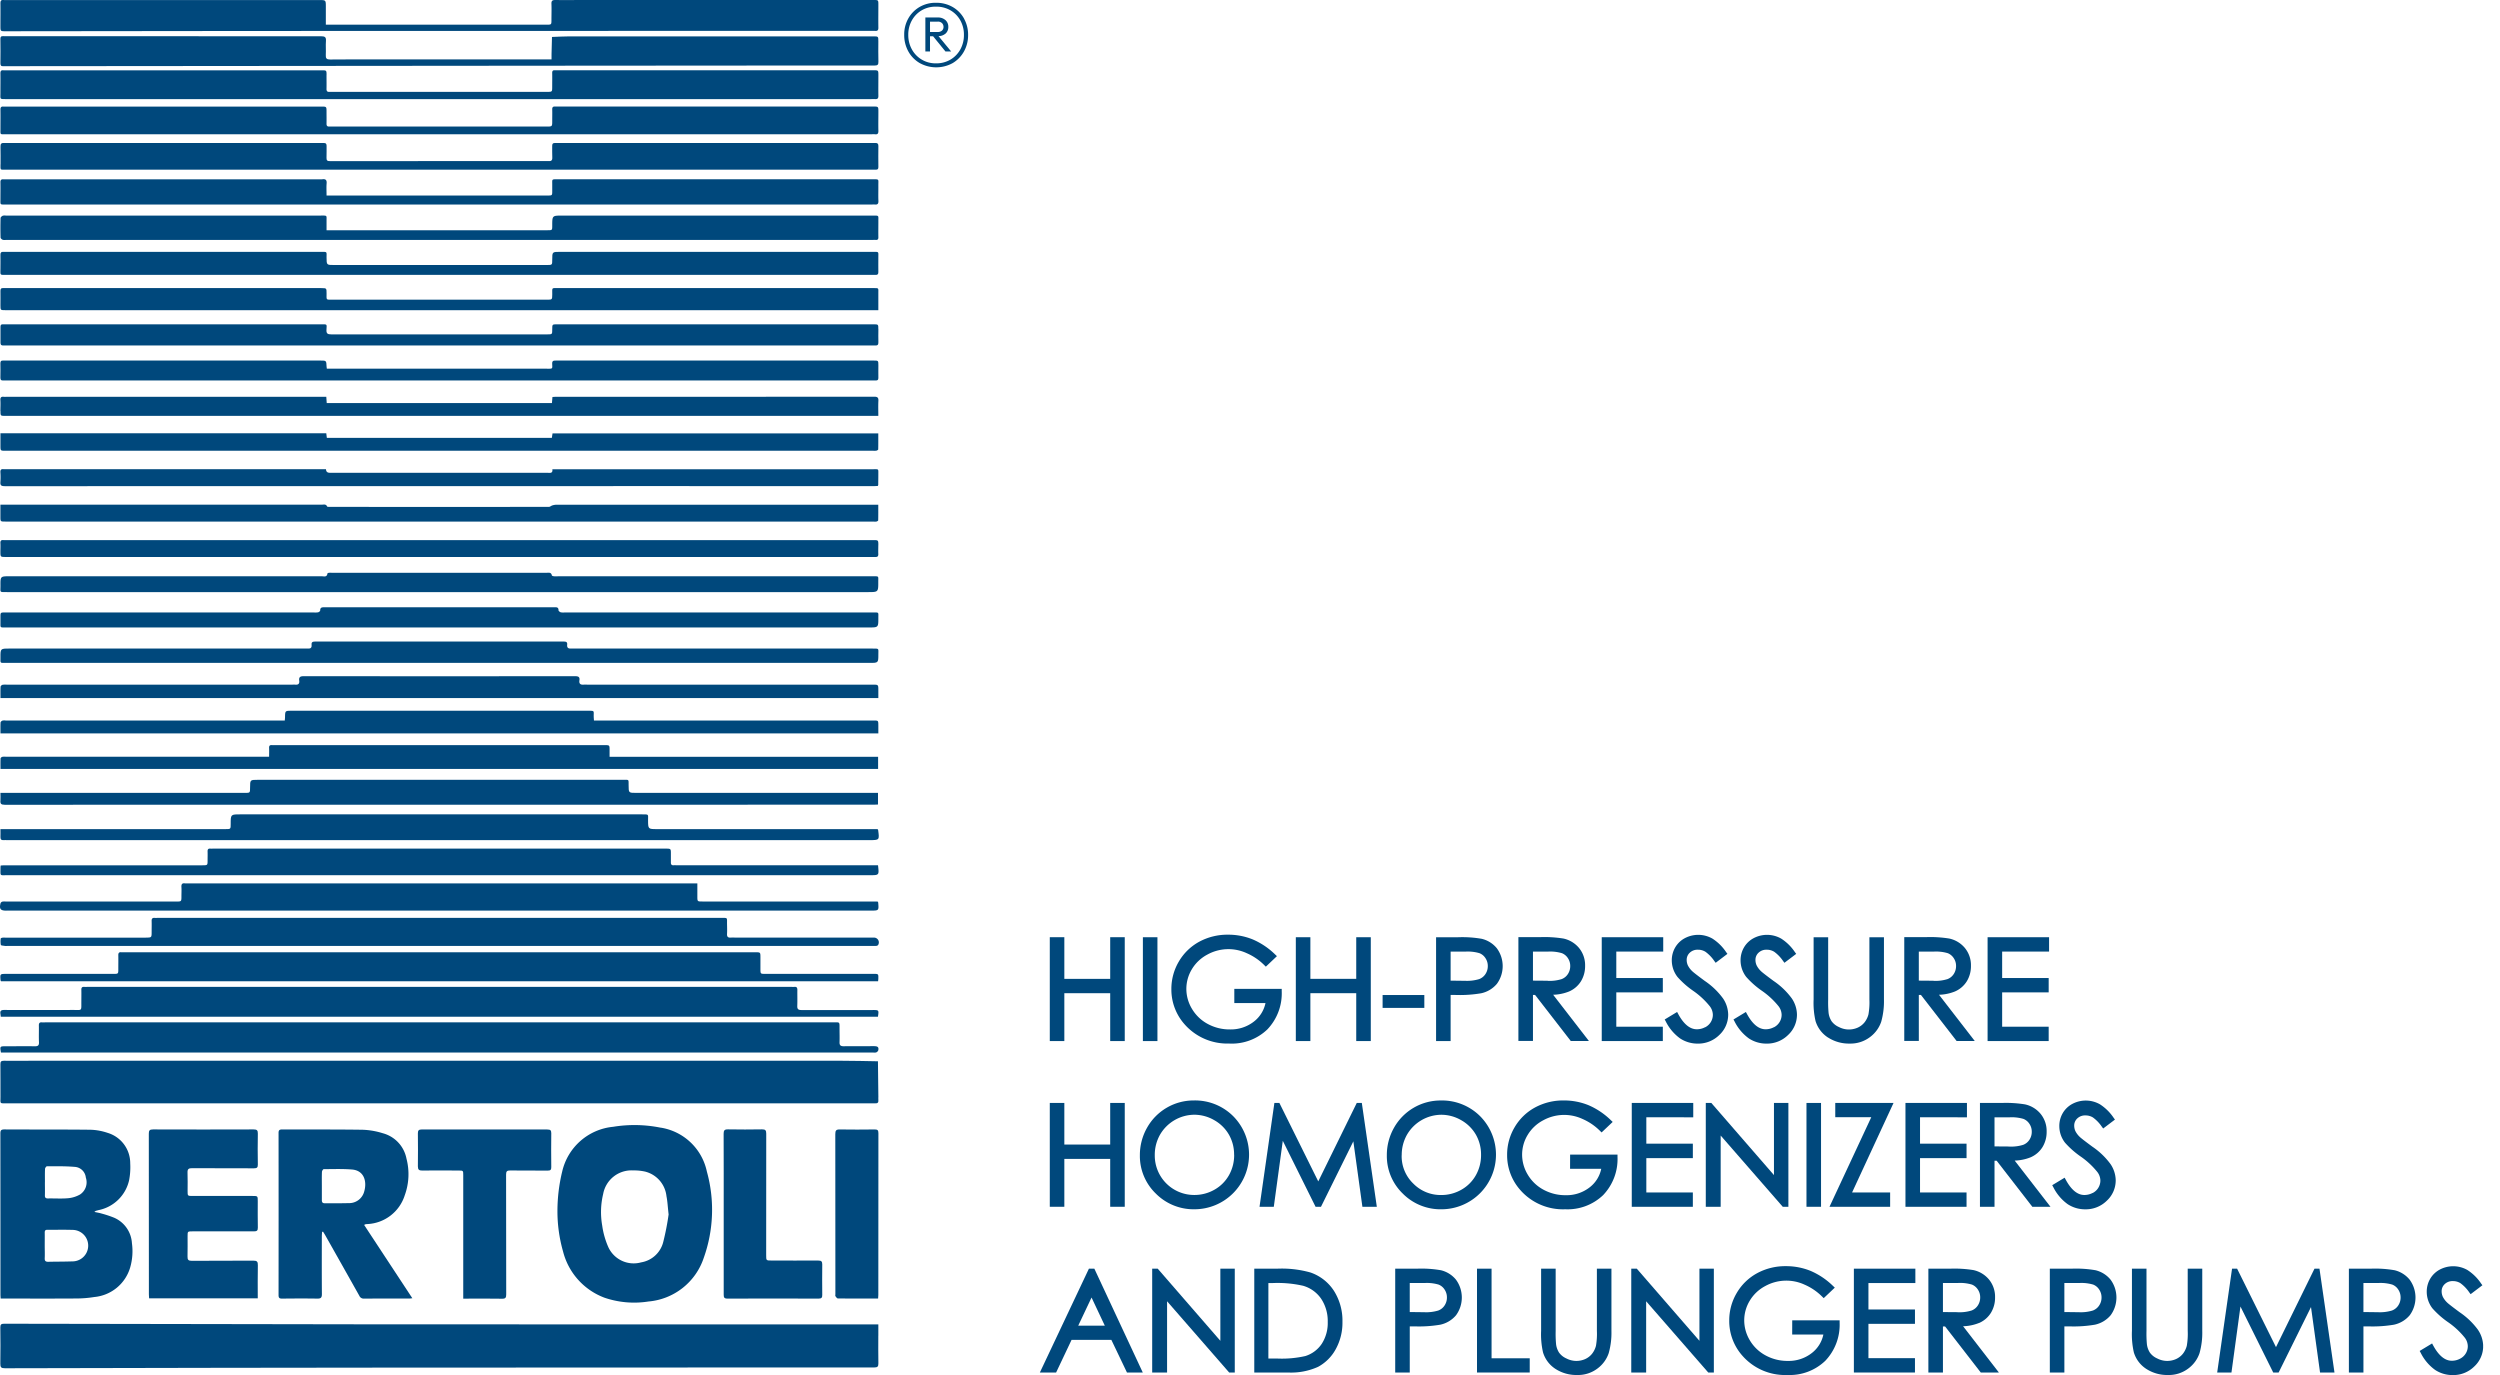 <svg xmlns="http://www.w3.org/2000/svg" xmlns:xlink="http://www.w3.org/1999/xlink" width="200" height="110" viewBox="0 0 200 110">
  <rect x="0" y="0" width="200" height="110" fill="#808080" stroke="none"/>
  <defs>
    <clipPath id="clip-path">
      <rect id="Rettangolo_4" data-name="Rettangolo 4" width="198.65" height="110" fill="none"/>
    </clipPath>
    <clipPath id="clip-Web_1920_1">
      <rect width="200" height="110"/>
    </clipPath>
  </defs>
  <g id="Web_1920_1" data-name="Web 1920 – 1" clip-path="url(#clip-Web_1920_1)">
    <rect width="200" height="110" fill="#fff"/>
    <g id="Raggruppa_1" data-name="Raggruppa 1">
      <g id="Raggruppa_1-2" data-name="Raggruppa 1" clip-path="url(#clip-path)">
        <path id="Tracciato_1" data-name="Tracciato 1" d="M70.325,324.922v-.9h-.4l-18.855,0q-11.339,0-22.679-.009-14-.015-28.007-.046c-.229,0-.3.064-.3.294.012.965.017,1.931,0,2.9-.006.294.073.369.368.368q8.558-.028,17.117-.035,6.676-.01,13.352-.016,15.293-.008,30.586-.012c2.829,0,5.658,0,8.486,0,.27,0,.342-.076.336-.339-.017-.733-.006-1.467-.006-2.2" transform="translate(-0.058 -218.069)" fill="#00487c"/>
        <path id="Tracciato_2" data-name="Tracciato 2" d="M70.3,259.645c-.942-.015-1.884-.042-2.826-.042q-16.13,0-32.261,0H2.487c-.7,0-1.409.008-2.114,0-.219,0-.279.068-.277.282.011.868,0,1.738.006,2.606,0,.576-.094.517.527.517H69.813c.087,0,.175-.007.261,0,.2.021.281-.07.259-.269-.009-.086,0-.174,0-.26q-.016-1.415-.033-2.83" transform="translate(-0.064 -174.742)" fill="#00487c"/>
        <path id="Tracciato_3" data-name="Tracciato 3" d="M70.019,252.1c-.82.016-1.641,0-2.462.011-.258,0-.341-.089-.331-.336.014-.347,0-.695,0-1.043,0-.608.039-.532-.523-.532H3.68c-.087,0-.175.007-.261,0-.192-.018-.251.069-.247.254.01.444-.012.889.009,1.332.012.262-.084.33-.331.327-.782-.012-1.564,0-2.346,0-.448,0-.454.008-.366.5H69.924a.621.621,0,0,0,.229-.007.3.3,0,0,0,.17-.164c.057-.242-.038-.338-.3-.333" transform="translate(-0.063 -168.411)" fill="#00487c"/>
        <path id="Tracciato_4" data-name="Tracciato 4" d="M69.879,243.386c-1.9,0-3.8,0-5.706,0-.251,0-.344-.076-.334-.331.017-.424,0-.85.007-1.274,0-.189-.061-.269-.25-.247a1.746,1.746,0,0,1-.2,0H7.033a2.276,2.276,0,0,1-.231,0c-.177-.018-.241.06-.237.233.008.309,0,.618,0,.927-.008.806.088.684-.7.686q-2.737.009-5.474,0c-.241,0-.341.069-.3.31.011.073.018.147.028.231H70.292c.08-.536.08-.536-.413-.536" transform="translate(-0.057 -162.583)" fill="#00487c"/>
        <path id="Tracciato_5" data-name="Tracciato 5" d="M.1,2.077C.1,2.5.1,2.5.523,2.5q9.08-.01,18.159-.02,16.7-.008,33.394-.008H69.8c.1,0,.194-.007.289,0,.192.015.249-.072.246-.256-.009-.608,0-1.216,0-1.825,0-.391,0-.391-.387-.391H46.978c-.83,0-1.661.011-2.491,0-.247,0-.315.078-.305.314.017.424,0,.85,0,1.274,0,.386,0,.387-.4.387H26.133V.549c0-.544,0-.544-.529-.544H.58A2.191,2.191,0,0,1,.349,0C.159-.017.1.063.1.252.108.86.1,1.469.1,2.077" transform="translate(-0.066 0)" fill="#00487c"/>
        <path id="Tracciato_6" data-name="Tracciato 6" d="M.1,11.024c0,.167.064.227.223.213.076-.007.154,0,.231,0l44.8-.039,17.867-.013c2.268,0,4.537-.006,6.805,0,.234,0,.322-.055.313-.3-.018-.54-.006-1.081-.006-1.621,0-.412,0-.412-.4-.412H56.144q-5.256,0-10.512,0c-.469,0-.938.03-1.408.046q-.018.69-.035,1.381c0,.124,0,.247,0,.417H30.158c-1.226,0-2.452-.008-3.678.007-.285,0-.366-.089-.35-.362.021-.375-.016-.754.012-1.129.022-.3-.089-.368-.375-.368q-9.079.006-18.157-.006l-7.182,0c-.156,0-.335-.054-.33.223.012.656.008,1.313,0,1.969" transform="translate(-0.066 -5.942)" fill="#00487c"/>
        <path id="Tracciato_7" data-name="Tracciato 7" d="M.137,235.368H70.3c.008-.089.018-.145.019-.2.01-.392.01-.392-.388-.393h-8.66c-.381,0-.381,0-.383-.388,0-.309,0-.618,0-.927,0-.413,0-.413-.427-.413H9.951a1.824,1.824,0,0,1-.2,0c-.181-.021-.236.066-.233.236.007.367,0,.734,0,1.1,0,.393,0,.394-.407.394H.566c-.512,0-.512,0-.47.507a.315.315,0,0,0,.042.088" transform="translate(-0.053 -156.866)" fill="#00487c"/>
        <path id="Tracciato_8" data-name="Tracciato 8" d="M26.191,17.592c0-.393,0-.393-.389-.393H.489a1.183,1.183,0,0,1-.144,0c-.2-.024-.248.069-.245.253.009.512,0,1.023,0,1.535.006.541-.1.515.507.515H69.77c.106,0,.213-.007.318,0,.188.012.252-.069.249-.256-.009-.55,0-1.1,0-1.651,0-.395,0-.4-.388-.4H44.634c-.058,0-.116,0-.174,0-.165-.015-.221.06-.217.221.008.367,0,.734,0,1.1,0,.406,0,.407-.413.407H26.6c-.058,0-.116,0-.174,0-.172.014-.242-.057-.238-.234.009-.367,0-.734,0-1.1" transform="translate(-0.067 -11.574)" fill="#00487c"/>
        <path id="Tracciato_9" data-name="Tracciato 9" d="M.528,28.291H69.806a1.978,1.978,0,0,1,.261,0c.226.03.277-.075.272-.283-.013-.5,0-1,0-1.506,0-.429,0-.429-.416-.429H44.663c-.067,0-.135,0-.2,0-.162-.009-.221.065-.217.226.008.309,0,.618,0,.927,0,.449,0,.449-.462.449H26.639c-.077,0-.155,0-.232,0-.161.007-.221-.069-.217-.228.007-.318,0-.637,0-.955,0-.416,0-.416-.429-.416H.537c-.068,0-.136,0-.2,0-.176-.013-.236.065-.233.24.008.521,0,1.042,0,1.564,0,.456-.051.413.424.413" transform="translate(-0.068 -17.55)" fill="#00487c"/>
        <path id="Tracciato_10" data-name="Tracciato 10" d="M.1,36.708c0,.476-.042.418.417.418H69.854c.087,0,.175-.007.261,0,.166.016.218-.058.216-.219-.007-.56-.008-1.12,0-1.68,0-.182-.076-.242-.242-.233-.077,0-.154,0-.232,0H44.717c-.087,0-.174,0-.261,0-.16-.007-.223.065-.219.226.008.309-.013.619.007.927.015.239-.086.312-.3.295-.067-.006-.135,0-.2,0H26.681c-.077,0-.155-.005-.231,0-.193.013-.278-.058-.268-.266.015-.318,0-.637.006-.956,0-.162-.06-.231-.219-.226-.1,0-.194,0-.29,0H.6c-.068,0-.136.006-.2,0-.218-.021-.31.057-.3.294.017.472,0,.946.006,1.419" transform="translate(-0.061 -23.554)" fill="#00487c"/>
        <path id="Tracciato_11" data-name="Tracciato 11" d="M11.75,226.238H.541a1.97,1.97,0,0,0-.26,0c-.051.007-.138.04-.14.066a1.579,1.579,0,0,0,.007.514c.014.053.212.061.327.082a.99.99,0,0,0,.174,0H69.871a3.04,3.04,0,0,0,.318-.005.2.2,0,0,0,.141-.07.386.386,0,0,0-.34-.592H59.014c-.154,0-.31-.01-.463,0-.222.018-.319-.061-.306-.295.015-.26.006-.521,0-.782-.007-.548.077-.5-.489-.5H12.72c-.087,0-.174.007-.261,0-.193-.017-.253.075-.246.257.009.28,0,.56,0,.84,0,.479,0,.479-.465.479" transform="translate(-0.082 -151.225)" fill="#00487c"/>
        <path id="Tracciato_12" data-name="Tracciato 12" d="M25.852,43.872a.916.916,0,0,1-.116,0H.566c-.077,0-.155.005-.232,0-.175-.012-.236.066-.232.24.009.434,0,.869,0,1.3.005.531-.076.475.48.475H69.867a1.468,1.468,0,0,1,.174,0c.218.026.311-.046.3-.287-.019-.424,0-.849-.006-1.274,0-.478.083-.459-.473-.459H44.72c-.556,0-.466-.019-.473.459,0,.154,0,.309,0,.464,0,.378,0,.378-.375.378H26.192c0-.355-.02-.664.006-.969.024-.282-.093-.364-.346-.332" transform="translate(-0.068 -29.527)" fill="#00487c"/>
        <path id="Tracciato_13" data-name="Tracciato 13" d="M7.94,282.878a3.139,3.139,0,0,0,2.452-2.39,5.507,5.507,0,0,0,.09-1.349,2.531,2.531,0,0,0-1.8-2.44,4.7,4.7,0,0,0-1.384-.253c-2.3-.027-4.595-.011-6.892-.025-.271,0-.313.1-.312.336Q.1,283.186.1,289.615c0,.1.009.205.016.336H.485c1.873,0,3.746.008,5.618-.005a9.08,9.08,0,0,0,1.5-.117,3.309,3.309,0,0,0,2.872-2.353,4.674,4.674,0,0,0,.144-1.946,2.373,2.373,0,0,0-1.406-2.038,8.363,8.363,0,0,0-1.01-.338c-.18-.055-.367-.084-.588-.133a.615.615,0,0,1,.107-.08c.073-.025.148-.043.222-.064m-4.285-2.228c0-.357-.009-.714.008-1.07,0-.076.1-.211.152-.211.741,0,1.485-.013,2.222.049a.951.951,0,0,1,.889.854,1.171,1.171,0,0,1-.459,1.353,2.371,2.371,0,0,1-.948.3c-.536.049-1.079.008-1.619.019-.191,0-.253-.066-.248-.252.01-.347,0-.694,0-1.042m2.2,6.328c-.645.025-1.291.017-1.937.033-.211,0-.287-.073-.277-.288.016-.337,0-.675,0-1.012s.006-.694,0-1.041c0-.161.056-.222.218-.22.665.006,1.331-.013,2,.009a1.26,1.26,0,0,1,0,2.52" transform="translate(-0.064 -186.067)" fill="#00487c"/>
        <path id="Tracciato_14" data-name="Tracciato 14" d="M25.75,52.748H.552a.689.689,0,0,0-.258.008c-.075.033-.178.12-.18.186q-.022.782,0,1.563c0,.064.1.149.18.181a.71.71,0,0,0,.258.007H69.889c.077,0,.155-.006.231,0,.163.016.222-.053.218-.216-.008-.415,0-.83,0-1.245-.006-.52.086-.485-.473-.485H45.041c-.791,0-.791,0-.793.8,0,.372,0,.372-.382.372H26.193c0-.276,0-.5,0-.718-.007-.475.084-.457-.443-.457" transform="translate(-0.069 -35.5)" fill="#00487c"/>
        <path id="Tracciato_15" data-name="Tracciato 15" d="M144.684,275.564a10.57,10.57,0,0,0-3.794-.071,4.639,4.639,0,0,0-4.079,3.575,13.417,13.417,0,0,0-.382,3.149,11.774,11.774,0,0,0,.448,3.246,5.353,5.353,0,0,0,3.326,3.707,7.339,7.339,0,0,0,3.506.3,5.126,5.126,0,0,0,4.426-3.494,11.426,11.426,0,0,0,.247-6.906,4.491,4.491,0,0,0-3.7-3.51m.228,9.08a2.19,2.19,0,0,1-1.789,1.7,2.228,2.228,0,0,1-2.631-1.242,6.5,6.5,0,0,1-.481-1.71,6.209,6.209,0,0,1,.08-2.527,2.3,2.3,0,0,1,2.405-1.877,4.059,4.059,0,0,1,.945.093,2.275,2.275,0,0,1,1.713,1.972c.084.413.1.84.171,1.457a21.034,21.034,0,0,1-.413,2.137" transform="translate(-91.834 -185.35)" fill="#00487c"/>
        <path id="Tracciato_16" data-name="Tracciato 16" d="M.509,218.363h69.16c.642,0,.642,0,.586-.647,0-.017-.018-.032-.047-.081H56.188c-.4,0-.4,0-.4-.415,0-.327,0-.654,0-1.035H15a1.352,1.352,0,0,1-.2,0c-.241-.037-.3.08-.285.3.015.241,0,.482,0,.724,0,.429,0,.429-.42.429H.456a1.053,1.053,0,0,0-.259.006.233.233,0,0,0-.152.123c-.119.464-.01.6.464.6" transform="translate(0 -145.515)" fill="#00487c"/>
        <path id="Tracciato_17" data-name="Tracciato 17" d="M.1,62.995c.006.519-.082.481.478.481H69.8c.106,0,.213-.006.318,0,.163.009.219-.064.216-.224-.008-.4,0-.792,0-1.188,0-.458.069-.431-.438-.431H44.872c-.626,0-.626,0-.626.621,0,.432,0,.432-.443.432h-17c-.61,0-.607,0-.612-.609,0-.476.077-.443-.454-.443H.568c-.077,0-.155.006-.231,0-.173-.014-.241.055-.236.233.01.376,0,.753,0,1.129" transform="translate(-0.067 -41.485)" fill="#00487c"/>
        <path id="Tracciato_18" data-name="Tracciato 18" d="M25.778,70.505H.525c-.068,0-.136,0-.2,0-.16-.013-.223.054-.22.218.008.386,0,.772,0,1.158s0,.391.388.391H70.336c0-.473,0-.9,0-1.337,0-.465.064-.43-.438-.43q-12.569,0-25.137,0c-.6,0-.505-.067-.512.5-.005.427,0,.428-.424.428H26.71c-.6,0-.511.045-.516-.5,0-.424,0-.425-.416-.425" transform="translate(-0.069 -47.458)" fill="#00487c"/>
        <path id="Tracciato_19" data-name="Tracciato 19" d="M71.664,284.624l.076-.021c.059.1.121.191.176.289q1.366,2.418,2.726,4.84a.379.379,0,0,0,.383.228c1.206-.009,2.413,0,3.62-.006.07,0,.14-.014.238-.024l-3.857-5.864a.826.826,0,0,1,.111-.054,1.041,1.041,0,0,1,.115-.014,3.3,3.3,0,0,0,3.026-2.31,4.918,4.918,0,0,0,.135-2.93,2.614,2.614,0,0,0-1.9-2.03,6.1,6.1,0,0,0-1.585-.276c-2.152-.033-4.306-.016-6.458-.025-.209,0-.29.054-.289.276q.007,6.487,0,12.975c0,.213.062.285.281.282.936-.01,1.873-.016,2.809,0,.293.006.379-.075.377-.369-.013-1.535-.007-3.07-.005-4.6,0-.122.013-.243.02-.365m-.012-4.8c0-.079.092-.221.142-.222.75-.005,1.5-.032,2.251.027,1.04.081,1.207,1.036.988,1.764a1.242,1.242,0,0,1-1.253.925c-.635.021-1.271.006-1.906.012-.182,0-.231-.094-.229-.253,0-.376,0-.751,0-1.127s-.008-.751.007-1.126" transform="translate(-45.896 -186.071)" fill="#00487c"/>
        <path id="Tracciato_20" data-name="Tracciato 20" d="M70.335,79.766c0-.392,0-.393-.389-.393H44.632c-.385,0-.385,0-.385.4s0,.405-.39.405q-8.646,0-17.291,0c-.277,0-.4-.056-.381-.366.023-.47.081-.439-.42-.439H.537c-.077,0-.155.005-.231,0-.149-.01-.2.055-.2.2.006.425.007.85,0,1.274,0,.167.067.227.224.219.087,0,.174,0,.261,0H69.838c.077,0,.155-.006.232,0,.2.019.278-.056.269-.263-.014-.347,0-.695,0-1.042" transform="translate(-0.068 -53.428)" fill="#00487c"/>
        <path id="Tracciato_21" data-name="Tracciato 21" d="M16.272,209.031H.489c-.121,0-.241.011-.359.016a1.418,1.418,0,0,0-.018.151c.007.741-.1.624.595.624q34.491,0,68.983,0c.716,0,.716,0,.625-.794H54.234c-.087,0-.175-.007-.261,0-.161.014-.23-.058-.228-.216,0-.232,0-.464,0-.695,0-.42,0-.42-.429-.42H17.085a1.538,1.538,0,0,1-.174,0c-.182-.02-.237.067-.23.237.009.231,0,.464,0,.695,0,.4,0,.4-.412.4" transform="translate(-0.074 -139.807)" fill="#00487c"/>
        <path id="Tracciato_22" data-name="Tracciato 22" d="M70.269,200.49H52.642c-.732,0-.729,0-.733-.719,0-.479.084-.46-.471-.461H19.29c-.77,0-.77,0-.771.771,0,.408,0,.409-.411.409H.1c0,.231.01.422,0,.612s.059.289.262.269c.086-.008.174,0,.261,0H69.609c.816,0,.816,0,.705-.816,0-.008-.01-.015-.044-.064" transform="translate(-0.064 -134.161)" fill="#00487c"/>
        <path id="Tracciato_23" data-name="Tracciato 23" d="M43.835,88.889H26.215c-.011-.092-.019-.129-.02-.168-.019-.483-.019-.483-.5-.483H.582c-.087,0-.174.006-.261,0C.16,88.225.1,88.292.1,88.455q.012.579,0,1.158c0,.162.056.232.218.218.076-.007.154,0,.231,0H69.89c.077,0,.155-.006.232,0,.164.014.221-.058.217-.219-.008-.328,0-.656,0-.985,0-.389,0-.389-.391-.389H52.017q-3.736,0-7.473,0c-.185,0-.312.007-.3.255.018.418.058.4-.408.4" transform="translate(-0.069 -59.394)" fill="#00487c"/>
        <path id="Tracciato_24" data-name="Tracciato 24" d="M.422,192.851q34.783-.009,69.566-.007c.1,0,.2-.009.308-.014V191.9H50.957c-.611,0-.61,0-.612-.613,0-.494.038-.433-.435-.433H20.687c-.623,0-.623,0-.625.625,0,.422,0,.422-.427.422H.091c0,.229.016.422,0,.61-.028.265.066.338.335.338" transform="translate(-0.056 -128.469)" fill="#00487c"/>
        <path id="Tracciato_25" data-name="Tracciato 25" d="M.1,98.234c0,.388,0,.388.39.388H70.328c0-.424-.016-.809.005-1.192.015-.263-.065-.341-.335-.341q-12.713.011-25.426.007c-.1,0-.2.01-.314.016-.015.178-.027.328-.041.486H26.2c-.012-.173-.022-.324-.035-.5H.55a1.337,1.337,0,0,1-.174,0c-.21-.028-.3.046-.283.271.018.289,0,.579,0,.869" transform="translate(-0.062 -65.353)" fill="#00487c"/>
        <path id="Tracciato_26" data-name="Tracciato 26" d="M21.152,183.285H.531a1.037,1.037,0,0,0-.259.006c-.059.015-.147.077-.149.123-.014.284-.007.569-.007.847H70.325v-.97H48.843v-.538c0-.395,0-.395-.392-.395H22.009a1.463,1.463,0,0,1-.174,0c-.18-.021-.239.059-.23.233.011.226,0,.453,0,.695Z" transform="translate(-0.077 -122.747)" fill="#00487c"/>
        <path id="Tracciato_27" data-name="Tracciato 27" d="M70.332,132.6c0-.421,0-.421-.418-.421H.525a1.624,1.624,0,0,1-.174,0c-.182-.02-.266.046-.254.242.014.221,0,.444,0,.666,0,.442,0,.442.432.442h69.3c.087,0,.174,0,.261,0,.17.011.248-.053.239-.234-.011-.231,0-.463,0-.695" transform="translate(-0.065 -88.971)" fill="#00487c"/>
        <path id="Tracciato_28" data-name="Tracciato 28" d="M70.338,175.144c0-.4,0-.4-.386-.4H47.589c-.008-.12-.016-.2-.019-.289-.013-.509.11-.491-.5-.491H23.41c-.526,0-.526,0-.536.513,0,.075-.011.15-.02.266H.526a.819.819,0,0,0-.259.008c-.063.022-.148.1-.151.155-.015.286-.007.573-.007.868h70.23v-.633" transform="translate(-0.072 -117.103)" fill="#00487c"/>
        <path id="Tracciato_29" data-name="Tracciato 29" d="M.636,141.711H69.5c.831,0,.834,0,.83-.826,0-.472.068-.439-.429-.439H44.71a3.041,3.041,0,0,1-.318,0c-.062-.007-.167-.034-.174-.066-.05-.272-.254-.214-.429-.214H26.616a1.949,1.949,0,0,0-.231,0c-.043.006-.118.031-.121.055-.04.323-.288.223-.467.223q-12.468.005-24.935,0c-.757,0-.762,0-.756.749,0,.565-.1.516.531.516" transform="translate(-0.069 -94.343)" fill="#00487c"/>
        <path id="Tracciato_30" data-name="Tracciato 30" d="M.5,124.855H69.953a1.043,1.043,0,0,0,.231,0c.055-.013.144-.062.145-.1.01-.41.006-.82.006-1.249H53.113q-4.257,0-8.515,0a1.217,1.217,0,0,0-.331.054c-.1.028-.189.119-.283.119q-8.761.009-17.523,0c-.076,0-.2,0-.218-.031-.093-.212-.272-.146-.423-.146q-12.657,0-25.314,0h-.4v.963c0,.388,0,.389.39.389" transform="translate(-0.073 -83.129)" fill="#00487c"/>
        <path id="Tracciato_31" data-name="Tracciato 31" d="M44.22,106.4h-18l-.045-.369H.109v1c0,.4,0,.4.406.4H69.93a1.2,1.2,0,0,0,.26-.008c.054-.012.139-.067.14-.1.01-.429.006-.859.006-1.282H44.276l-.056.361" transform="translate(-0.073 -71.371)" fill="#00487c"/>
        <path id="Tracciato_32" data-name="Tracciato 32" d="M69.864,157.572H46.089c-.106,0-.213-.008-.318,0-.227.019-.357-.057-.325-.307.026-.211-.08-.254-.272-.254q-9.947.006-19.895,0c-.215,0-.306.062-.281.278s-.081.3-.289.284c-.106-.008-.212,0-.318,0H.817c-.709,0-.711,0-.708.716,0,.474-.059.431.436.431H69.64c.7,0,.7,0,.7-.69,0-.478.082-.457-.474-.457" transform="translate(-0.072 -105.688)" fill="#00487c"/>
        <path id="Tracciato_33" data-name="Tracciato 33" d="M.554,150.238H69.576c.764,0,.766,0,.763-.773,0-.456.067-.428-.441-.428H45.249a1.144,1.144,0,0,1-.316-.01c-.073-.022-.181-.109-.18-.165,0-.257-.16-.24-.329-.24q-9.2,0-18.392,0c-.188,0-.35,0-.344.261,0,.049-.1.129-.172.145a1.583,1.583,0,0,1-.346.01H.492c-.383,0-.383,0-.384.371,0,.126,0,.251,0,.377.007.486-.072.453.446.453" transform="translate(-0.072 -100.041)" fill="#00487c"/>
        <path id="Tracciato_34" data-name="Tracciato 34" d="M44.781,286.918c-1.641.016-3.282,0-4.923.014-.272,0-.347-.083-.339-.345.017-.54,0-1.081.005-1.622,0-.387,0-.388.381-.389,1.641,0,3.282,0,4.924,0,.233,0,.32-.056.315-.3-.016-.7-.006-1.409-.006-2.114,0-.418,0-.418-.427-.418H39.933c-.407,0-.408,0-.408-.393,0-.492.015-.985-.006-1.477-.012-.288.095-.354.365-.352,1.651.011,3.3,0,4.952.01.241,0,.312-.068.308-.308-.014-.82-.016-1.642,0-2.462.005-.266-.07-.342-.337-.341q-4.025.014-8.052,0c-.274,0-.333.088-.333.345q.011,6.43.006,12.859c0,.1.011.2.018.31h8.692c0-.905-.012-1.773.007-2.641.006-.286-.059-.378-.364-.376" transform="translate(-24.517 -186.067)" fill="#00487c"/>
        <path id="Tracciato_35" data-name="Tracciato 35" d="M70.34,166.626c0-.452,0-.453-.455-.453H47.09c-.106,0-.213-.008-.318,0-.258.024-.388-.072-.345-.343s-.083-.333-.341-.333q-10.862.009-21.723,0c-.282,0-.39.082-.351.358.033.235-.069.342-.31.319-.105-.01-.212,0-.318,0H.618a1.5,1.5,0,0,0-.346.011c-.063.015-.151.1-.154.155-.015.3-.007.592-.007.907H70.34v-.622" transform="translate(-0.073 -111.401)" fill="#00487c"/>
        <path id="Tracciato_36" data-name="Tracciato 36" d="M.426,116.186q34.781-.009,69.561-.006c.1,0,.205-.009.294-.013a.349.349,0,0,0,.034-.082c0-.28.008-.56.007-.839,0-.465.049-.416-.42-.416H44.245c.045.351-.189.287-.378.287q-8.659,0-17.318,0c-.219,0-.4-.006-.413-.291H.486a1.259,1.259,0,0,1-.145,0c-.184-.023-.263.046-.253.241a5.563,5.563,0,0,1,0,.781c-.024.272.076.335.339.335" transform="translate(-0.056 -77.291)" fill="#00487c"/>
        <path id="Tracciato_37" data-name="Tracciato 37" d="M112.628,276.427q-5.023.007-10.047,0c-.245,0-.314.083-.312.317.01.878.013,1.756,0,2.634,0,.275.1.338.353.335.965-.013,1.93-.006,2.9,0,.376,0,.376,0,.376.386q0,4.719,0,9.439c0,.124,0,.248,0,.423h.327c.927,0,1.853-.011,2.779.007.28.006.332-.091.332-.347-.008-3.194,0-6.389-.01-9.583,0-.251.064-.334.323-.33,1,.014,2.007,0,3.011.01.216,0,.283-.063.281-.279-.01-.907-.013-1.814,0-2.722,0-.246-.1-.283-.308-.283" transform="translate(-68.839 -186.07)" fill="#00487c"/>
        <path id="Tracciato_38" data-name="Tracciato 38" d="M184.674,286.907c-1.245.01-2.489,0-3.734,0-.431,0-.432,0-.432-.424q0-4.863.005-9.726c0-.262-.067-.348-.337-.343q-1.36.024-2.721,0c-.286-.006-.352.089-.351.361.01,2.132.006,4.265.006,6.4,0,2.152,0,4.3,0,6.455,0,.221.033.325.3.324q3.647-.015,7.295,0c.242,0,.292-.09.289-.3-.008-.811-.01-1.621,0-2.432,0-.239-.072-.314-.313-.312" transform="translate(-119.214 -186.065)" fill="#00487c"/>
        <path id="Tracciato_39" data-name="Tracciato 39" d="M204.454,289.762c.047.072.124.177.189.178,1.061.011,2.122.008,3.22.008.008-.122.018-.206.018-.291q0-6.473.006-12.946c0-.235-.075-.294-.3-.292-.927.01-1.854.017-2.78,0-.3-.007-.368.082-.368.374q.015,6.4.007,12.8c0,.058-.022.13.005.171" transform="translate(-137.615 -186.063)" fill="#00487c"/>
        <path id="Tracciato_40" data-name="Tracciato 40" d="M226.09,1.949a2.419,2.419,0,0,0-.906-.924,2.591,2.591,0,0,0-1.338-.342,2.528,2.528,0,0,0-1.326.342,2.459,2.459,0,0,0-.894.918,2.6,2.6,0,0,0-.324,1.3,2.686,2.686,0,0,0,.324,1.32,2.453,2.453,0,0,0,.906.936,2.72,2.72,0,0,0,2.651.006,2.48,2.48,0,0,0,.9-.93,2.65,2.65,0,0,0,.33-1.32,2.629,2.629,0,0,0-.324-1.3M225.8,4.4a2.154,2.154,0,0,1-.786.822,2.22,2.22,0,0,1-1.176.306A2.15,2.15,0,0,1,221.909,4.4a2.358,2.358,0,0,1-.282-1.152,2.326,2.326,0,0,1,.282-1.146,2.134,2.134,0,0,1,.78-.81,2.2,2.2,0,0,1,1.158-.3,2.234,2.234,0,0,1,1.164.3,2.124,2.124,0,0,1,.786.81,2.329,2.329,0,0,1,.282,1.146A2.361,2.361,0,0,1,225.8,4.4" transform="translate(-148.965 -0.46)" fill="#00487c"/>
        <path id="Tracciato_41" data-name="Tracciato 41" d="M228.086,5.576a.7.7,0,0,0,.228-.552.7.7,0,0,0-.228-.534.887.887,0,0,0-.624-.21h-.984V7h.372V5.78h.245L228.086,7h.456l-1.011-1.228a.87.87,0,0,0,.555-.2m-1.236-.96h.612a.454.454,0,0,1,.354.126.424.424,0,0,1,.114.294.388.388,0,0,1-.12.294.487.487,0,0,1-.348.114h-.612Z" transform="translate(-152.449 -2.881)" fill="#00487c"/>
        <path id="Tracciato_42" data-name="Tracciato 42" d="M258.1,233.859h3.669v3.83h1.164v-8.307h-1.164v3.329H258.1v-3.329h-1.164v8.307H258.1Z" transform="translate(-172.953 -154.404)" fill="#00487c"/>
        <rect id="Rettangolo_1" data-name="Rettangolo 1" width="1.164" height="8.307" transform="translate(91.431 74.979)" fill="#00487c"/>
        <path id="Tracciato_43" data-name="Tracciato 43" d="M291.337,237.479a4.107,4.107,0,0,0,3.026-1.136,4.179,4.179,0,0,0,1.147-3.051V233.1h-3.793v1.137h2.494a2.5,2.5,0,0,1-.9,1.461,3,3,0,0,1-1.954.649,3.649,3.649,0,0,1-1.767-.439,3.24,3.24,0,0,1-1.256-1.2,3.1,3.1,0,0,1-.454-1.607,3.042,3.042,0,0,1,.438-1.564,3.162,3.162,0,0,1,1.237-1.175,3.488,3.488,0,0,1,3.156-.114,4.54,4.54,0,0,1,1.4.952l.128.126.887-.841-.142-.134a5.879,5.879,0,0,0-1.795-1.205,5.177,5.177,0,0,0-1.969-.378,4.732,4.732,0,0,0-2.323.571,4.233,4.233,0,0,0-1.624,1.587,4.3,4.3,0,0,0-.591,2.192,4.184,4.184,0,0,0,1.032,2.791,4.545,4.545,0,0,0,3.626,1.565" transform="translate(-192.972 -153.993)" fill="#00487c"/>
        <path id="Tracciato_44" data-name="Tracciato 44" d="M318.308,233.859h3.669v3.83h1.164v-8.307h-1.164v3.329h-3.669v-3.329h-1.164v8.307h1.164Z" transform="translate(-213.478 -154.404)" fill="#00487c"/>
        <rect id="Rettangolo_2" data-name="Rettangolo 2" width="3.338" height="1.03" transform="translate(110.608 79.602)" fill="#00487c"/>
        <path id="Tracciato_45" data-name="Tracciato 45" d="M352.635,234h.381a10.255,10.255,0,0,0,2.061-.135,2.26,2.26,0,0,0,1.26-.756,2.405,2.405,0,0,0-.012-2.853,2.229,2.229,0,0,0-1.209-.75,9.168,9.168,0,0,0-1.879-.124h-1.766v8.307h1.164Zm1.16-1.132-1.16-.014V230.53h1.217a3.285,3.285,0,0,1,1.089.127,1,1,0,0,1,.482.4,1.116,1.116,0,0,1,.186.628,1.134,1.134,0,0,1-.186.639,1.033,1.033,0,0,1-.506.408,3.359,3.359,0,0,1-1.122.135" transform="translate(-236.585 -154.403)" fill="#00487c"/>
        <path id="Tracciato_46" data-name="Tracciato 46" d="M372.785,234h.172l2.854,3.684h1.451l-2.862-3.7a3.7,3.7,0,0,0,1.27-.261,2.093,2.093,0,0,0,.953-.815,2.314,2.314,0,0,0,.333-1.238,2.169,2.169,0,0,0-.485-1.428,2.235,2.235,0,0,0-1.251-.756,9.611,9.611,0,0,0-1.832-.113H371.62v8.307h1.165Zm1.183-1.138-1.183-.009V230.53H374a3.307,3.307,0,0,1,1.1.127,1.018,1.018,0,0,1,.481.4,1.1,1.1,0,0,1,.185.624,1.147,1.147,0,0,1-.184.641,1.032,1.032,0,0,1-.506.411,3.253,3.253,0,0,1-1.105.138" transform="translate(-250.148 -154.403)" fill="#00487c"/>
        <path id="Tracciato_47" data-name="Tracciato 47" d="M396.905,236.541h-3.722v-2.747h3.722v-1.148h-3.722v-2.116h3.754v-1.148h-4.919v8.307h4.887Z" transform="translate(-263.879 -154.404)" fill="#00487c"/>
        <path id="Tracciato_48" data-name="Tracciato 48" d="M410.654,236.173a1.4,1.4,0,0,1-.663.164c-.546,0-1.045-.409-1.482-1.214l-.092-.17-.993.6.086.157a3.718,3.718,0,0,0,1.145,1.358,2.533,2.533,0,0,0,1.413.416,2.392,2.392,0,0,0,1.723-.689,2.211,2.211,0,0,0,.712-1.633,2.375,2.375,0,0,0-.413-1.293,5.88,5.88,0,0,0-1.459-1.4c-.708-.523-.938-.712-1-.775a1.677,1.677,0,0,1-.356-.472,1.051,1.051,0,0,1-.092-.427.767.767,0,0,1,.247-.583.9.9,0,0,1,.656-.24,1.122,1.122,0,0,1,.593.162,2.964,2.964,0,0,1,.71.735l.112.149.941-.713-.108-.147a3.787,3.787,0,0,0-1.091-1.074,2.293,2.293,0,0,0-2.209-.034,1.962,1.962,0,0,0-.77.741,2.033,2.033,0,0,0-.273,1.037,2.172,2.172,0,0,0,.456,1.323,6.968,6.968,0,0,0,1.274,1.123,6.322,6.322,0,0,1,1.319,1.232,1.153,1.153,0,0,1,.236.675,1.1,1.1,0,0,1-.158.569,1.121,1.121,0,0,1-.461.429" transform="translate(-274.248 -153.995)" fill="#00487c"/>
        <path id="Tracciato_49" data-name="Tracciato 49" d="M427.487,236.173a1.4,1.4,0,0,1-.663.164c-.546,0-1.045-.409-1.482-1.214l-.092-.17-.993.6.086.157a3.718,3.718,0,0,0,1.145,1.358,2.533,2.533,0,0,0,1.413.416,2.392,2.392,0,0,0,1.723-.689,2.211,2.211,0,0,0,.712-1.633,2.375,2.375,0,0,0-.413-1.293,5.881,5.881,0,0,0-1.459-1.4c-.708-.523-.938-.712-1-.775a1.677,1.677,0,0,1-.356-.472,1.051,1.051,0,0,1-.092-.427.767.767,0,0,1,.247-.583.9.9,0,0,1,.656-.24,1.122,1.122,0,0,1,.593.162,2.964,2.964,0,0,1,.71.735l.112.149.941-.713-.108-.147a3.787,3.787,0,0,0-1.091-1.074,2.293,2.293,0,0,0-2.209-.034,1.962,1.962,0,0,0-.77.741,2.033,2.033,0,0,0-.273,1.037,2.172,2.172,0,0,0,.456,1.323,6.968,6.968,0,0,0,1.274,1.123,6.323,6.323,0,0,1,1.319,1.232,1.153,1.153,0,0,1,.236.675,1.1,1.1,0,0,1-.158.569,1.121,1.121,0,0,1-.461.429" transform="translate(-285.579 -153.995)" fill="#00487c"/>
        <path id="Tracciato_50" data-name="Tracciato 50" d="M445.018,237.4a3.082,3.082,0,0,0,1.749.49,2.573,2.573,0,0,0,1.622-.524,2.534,2.534,0,0,0,.894-1.232,6.047,6.047,0,0,0,.216-1.774v-4.976h-1.164v4.976a5.56,5.56,0,0,1-.075,1.192,1.734,1.734,0,0,1-.321.649,1.5,1.5,0,0,1-.538.413,1.725,1.725,0,0,1-1.5-.045,1.449,1.449,0,0,1-.59-.465,1.593,1.593,0,0,1-.245-.708,9.2,9.2,0,0,1-.03-1.035v-4.976h-1.164v4.976a6.5,6.5,0,0,0,.154,1.727,2.4,2.4,0,0,0,.991,1.314" transform="translate(-298.783 -154.404)" fill="#00487c"/>
        <path id="Tracciato_51" data-name="Tracciato 51" d="M467.218,234h.172l2.854,3.684h1.451l-2.862-3.7a3.7,3.7,0,0,0,1.27-.261,2.093,2.093,0,0,0,.953-.815,2.314,2.314,0,0,0,.333-1.238,2.169,2.169,0,0,0-.485-1.428,2.235,2.235,0,0,0-1.251-.756,9.61,9.61,0,0,0-1.832-.113h-1.767v8.307h1.165Zm1.183-1.138-1.183-.009V230.53h1.214a3.307,3.307,0,0,1,1.1.127,1.018,1.018,0,0,1,.481.4,1.1,1.1,0,0,1,.185.624,1.147,1.147,0,0,1-.184.641,1.032,1.032,0,0,1-.506.411,3.252,3.252,0,0,1-1.105.138" transform="translate(-313.713 -154.403)" fill="#00487c"/>
        <path id="Tracciato_52" data-name="Tracciato 52" d="M491.337,236.541h-3.722v-2.747h3.722v-1.148h-3.722v-2.116h3.754v-1.148h-4.919v8.307h4.887Z" transform="translate(-327.443 -154.404)" fill="#00487c"/>
        <path id="Tracciato_53" data-name="Tracciato 53" d="M258.1,274.417h3.669v3.83h1.164v-8.307h-1.164v3.329H258.1v-3.329h-1.164v8.307H258.1Z" transform="translate(-172.953 -181.705)" fill="#00487c"/>
        <path id="Tracciato_54" data-name="Tracciato 54" d="M283.3,269.33a4.274,4.274,0,0,0-3.738,2.176,4.427,4.427,0,0,0-.578,2.212,4.17,4.17,0,0,0,1.27,3.056,4.259,4.259,0,0,0,3.111,1.262,4.369,4.369,0,0,0,3.083-7.449,4.315,4.315,0,0,0-3.148-1.257m3.227,4.347a3.27,3.27,0,0,1-.417,1.636,3.036,3.036,0,0,1-1.157,1.155,3.223,3.223,0,0,1-1.618.424,3.152,3.152,0,0,1-3.159-3.178,3.271,3.271,0,0,1,.418-1.641,3.2,3.2,0,0,1,2.74-1.6,3.19,3.19,0,0,1,1.6.434,3.122,3.122,0,0,1,1.172,1.155,3.19,3.19,0,0,1,.416,1.616" transform="translate(-187.794 -181.294)" fill="#00487c"/>
        <path id="Tracciato_55" data-name="Tracciato 55" d="M316.028,269.941l-3.08,6.277-3.11-6.277h-.4l-1.189,8.307h1.142l.72-5.28,2.622,5.28h.433l2.589-5.237.724,5.237h1.154l-1.2-8.307Z" transform="translate(-207.487 -181.705)" fill="#00487c"/>
        <path id="Tracciato_56" data-name="Tracciato 56" d="M343.8,278.037a4.369,4.369,0,0,0,3.083-7.449,4.313,4.313,0,0,0-3.147-1.256A4.273,4.273,0,0,0,340,271.507a4.427,4.427,0,0,0-.578,2.212,4.17,4.17,0,0,0,1.269,3.056,4.259,4.259,0,0,0,3.111,1.262m-3.189-4.321a3.274,3.274,0,0,1,.419-1.641,3.2,3.2,0,0,1,2.74-1.6,3.191,3.191,0,0,1,1.6.434,3.125,3.125,0,0,1,1.172,1.155,3.19,3.19,0,0,1,.415,1.616,3.271,3.271,0,0,1-.417,1.636,3.038,3.038,0,0,1-1.157,1.156,3.223,3.223,0,0,1-1.618.424,3.066,3.066,0,0,1-2.233-.92,3.033,3.033,0,0,1-.926-2.257" transform="translate(-228.475 -181.294)" fill="#00487c"/>
        <path id="Tracciato_57" data-name="Tracciato 57" d="M373.887,274.8h2.494a2.5,2.5,0,0,1-.9,1.461,3,3,0,0,1-1.954.649,3.647,3.647,0,0,1-1.766-.439,3.241,3.241,0,0,1-1.256-1.2,3.106,3.106,0,0,1-.454-1.607,3.036,3.036,0,0,1,.438-1.564,3.157,3.157,0,0,1,1.237-1.175,3.488,3.488,0,0,1,3.156-.114,4.544,4.544,0,0,1,1.4.952l.128.126.887-.841-.142-.135a5.885,5.885,0,0,0-1.795-1.205,5.184,5.184,0,0,0-1.969-.378,4.728,4.728,0,0,0-2.323.571,4.226,4.226,0,0,0-1.624,1.587,4.294,4.294,0,0,0-.592,2.192,4.185,4.185,0,0,0,1.032,2.791,4.544,4.544,0,0,0,3.626,1.565,4.107,4.107,0,0,0,3.026-1.136,4.178,4.178,0,0,0,1.147-3.051v-.187h-3.792Z" transform="translate(-248.282 -181.294)" fill="#00487c"/>
        <path id="Tracciato_58" data-name="Tracciato 58" d="M404.282,271.089V269.94h-4.919v8.307h4.887V277.1h-3.722v-2.746h3.722V273.2h-3.722v-2.116Z" transform="translate(-268.822 -181.704)" fill="#00487c"/>
        <path id="Tracciato_59" data-name="Tracciato 59" d="M424.091,278.247v-8.307h-1.154v5.771l-5.011-5.771h-.443v8.307h1.191v-5.7l4.968,5.7Z" transform="translate(-281.02 -181.704)" fill="#00487c"/>
        <rect id="Rettangolo_3" data-name="Rettangolo 3" width="1.165" height="8.307" transform="translate(144.518 88.236)" fill="#00487c"/>
        <path id="Tracciato_60" data-name="Tracciato 60" d="M448.218,269.941v1.138H451.1l-3.344,7.169h4.852V277.1h-3.043l3.315-7.159Z" transform="translate(-301.397 -181.705)" fill="#00487c"/>
        <path id="Tracciato_61" data-name="Tracciato 61" d="M471.269,271.089V269.94H466.35v8.307h4.887V277.1h-3.722v-2.746h3.722V273.2h-3.722v-2.116Z" transform="translate(-313.913 -181.704)" fill="#00487c"/>
        <path id="Tracciato_62" data-name="Tracciato 62" d="M487.363,274.551a3.7,3.7,0,0,0,1.27-.261,2.093,2.093,0,0,0,.953-.815,2.314,2.314,0,0,0,.333-1.238,2.169,2.169,0,0,0-.485-1.428,2.235,2.235,0,0,0-1.251-.756,9.61,9.61,0,0,0-1.832-.113h-1.767v8.307h1.165v-3.684h.172l2.854,3.684h1.451Zm-.431-1.126-1.183-.009v-2.327h1.214a3.307,3.307,0,0,1,1.1.127,1.018,1.018,0,0,1,.481.4,1.1,1.1,0,0,1,.185.624,1.146,1.146,0,0,1-.184.641,1.032,1.032,0,0,1-.506.411,3.252,3.252,0,0,1-1.105.138" transform="translate(-326.188 -181.704)" fill="#00487c"/>
        <path id="Tracciato_63" data-name="Tracciato 63" d="M505.5,276.731a1.4,1.4,0,0,1-.663.164c-.546,0-1.045-.409-1.482-1.214l-.093-.17-.993.6.086.157a3.718,3.718,0,0,0,1.145,1.358,2.534,2.534,0,0,0,1.413.416,2.392,2.392,0,0,0,1.723-.689,2.211,2.211,0,0,0,.712-1.633,2.374,2.374,0,0,0-.413-1.293,5.879,5.879,0,0,0-1.459-1.4c-.708-.523-.938-.712-1-.775a1.678,1.678,0,0,1-.356-.472,1.052,1.052,0,0,1-.092-.427.767.767,0,0,1,.247-.583.9.9,0,0,1,.657-.24,1.122,1.122,0,0,1,.592.162,2.964,2.964,0,0,1,.71.735l.112.149.941-.713-.108-.147a3.788,3.788,0,0,0-1.091-1.074,2.293,2.293,0,0,0-2.209-.034,1.962,1.962,0,0,0-.77.741,2.036,2.036,0,0,0-.273,1.038,2.172,2.172,0,0,0,.456,1.323,6.966,6.966,0,0,0,1.274,1.123,6.324,6.324,0,0,1,1.319,1.232,1.153,1.153,0,0,1,.236.675,1.1,1.1,0,0,1-.158.569,1.121,1.121,0,0,1-.461.429" transform="translate(-338.091 -181.296)" fill="#00487c"/>
        <path id="Tracciato_64" data-name="Tracciato 64" d="M258.423,310.5l-3.924,8.307h1.3l1.236-2.611h3.184l1.248,2.611h1.265l-3.874-8.307Zm1.272,4.559h-2.127l1.066-2.252Z" transform="translate(-171.31 -209.006)" fill="#00487c"/>
        <path id="Tracciato_65" data-name="Tracciato 65" d="M287.445,316.271l-5.011-5.771h-.443v8.307h1.191v-5.7l4.968,5.7h.448V310.5h-1.154Z" transform="translate(-189.816 -209.006)" fill="#00487c"/>
        <path id="Tracciato_66" data-name="Tracciato 66" d="M311.454,310.8a8.471,8.471,0,0,0-2.646-.3h-1.831v8.307h2.71a5.231,5.231,0,0,0,2.392-.453,3.5,3.5,0,0,0,1.413-1.41,4.373,4.373,0,0,0,.539-2.19,4.459,4.459,0,0,0-.68-2.48,3.647,3.647,0,0,0-1.9-1.476m-3.345.851h.375a9.242,9.242,0,0,1,2.4.218,2.628,2.628,0,0,1,1.449,1.043,3.227,3.227,0,0,1,.524,1.857,3.059,3.059,0,0,1-.481,1.747,2.461,2.461,0,0,1-1.311.976,8.452,8.452,0,0,1-2.225.2h-.732Z" transform="translate(-206.635 -209.006)" fill="#00487c"/>
        <path id="Tracciato_67" data-name="Tracciato 67" d="M345.115,310.623a9.169,9.169,0,0,0-1.879-.124H341.47v8.307h1.164v-3.69h.381a10.257,10.257,0,0,0,2.061-.135,2.26,2.26,0,0,0,1.26-.756,2.406,2.406,0,0,0-.012-2.853,2.231,2.231,0,0,0-1.209-.75m.492,2.179a1.132,1.132,0,0,1-.186.639,1.029,1.029,0,0,1-.506.408,3.359,3.359,0,0,1-1.122.135l-1.16-.014v-2.323h1.217a3.285,3.285,0,0,1,1.089.127,1,1,0,0,1,.482.4,1.113,1.113,0,0,1,.186.628" transform="translate(-229.853 -209.006)" fill="#00487c"/>
        <path id="Tracciato_68" data-name="Tracciato 68" d="M362.652,310.5h-1.165v8.307h4.218v-1.138h-3.053Z" transform="translate(-243.327 -209.006)" fill="#00487c"/>
        <path id="Tracciato_69" data-name="Tracciato 69" d="M381.645,315.476a5.568,5.568,0,0,1-.074,1.192,1.734,1.734,0,0,1-.321.649,1.508,1.508,0,0,1-.539.413,1.727,1.727,0,0,1-1.5-.045,1.443,1.443,0,0,1-.59-.465,1.592,1.592,0,0,1-.245-.708,9.217,9.217,0,0,1-.03-1.035V310.5h-1.164v4.976a6.521,6.521,0,0,0,.154,1.727,2.4,2.4,0,0,0,.991,1.313,3.081,3.081,0,0,0,1.749.49,2.572,2.572,0,0,0,1.622-.524,2.534,2.534,0,0,0,.894-1.232,6.034,6.034,0,0,0,.216-1.774V310.5h-1.164Z" transform="translate(-253.893 -209.006)" fill="#00487c"/>
        <path id="Tracciato_70" data-name="Tracciato 70" d="M404.7,316.271l-5.011-5.771h-.443v8.307h1.191v-5.7l4.968,5.7h.448V310.5H404.7Z" transform="translate(-268.745 -209.006)" fill="#00487c"/>
        <path id="Tracciato_71" data-name="Tracciato 71" d="M428.249,315.359h2.494a2.5,2.5,0,0,1-.9,1.461,3,3,0,0,1-1.954.649,3.646,3.646,0,0,1-1.766-.439,3.241,3.241,0,0,1-1.257-1.2,3.106,3.106,0,0,1-.454-1.607,3.037,3.037,0,0,1,.438-1.564,3.157,3.157,0,0,1,1.237-1.175,3.488,3.488,0,0,1,3.156-.114,4.543,4.543,0,0,1,1.4.952l.128.126.887-.841-.142-.135a5.884,5.884,0,0,0-1.795-1.205,5.184,5.184,0,0,0-1.969-.378,4.727,4.727,0,0,0-2.323.571,4.225,4.225,0,0,0-1.624,1.587,4.294,4.294,0,0,0-.592,2.192,4.185,4.185,0,0,0,1.032,2.791,4.544,4.544,0,0,0,3.626,1.565,4.107,4.107,0,0,0,3.026-1.136,4.178,4.178,0,0,0,1.147-3.051v-.187h-3.792Z" transform="translate(-284.874 -208.596)" fill="#00487c"/>
        <path id="Tracciato_72" data-name="Tracciato 72" d="M453.725,318.807h4.887v-1.148h-3.722v-2.746h3.722v-1.148h-3.722v-2.115h3.754V310.5h-4.919Z" transform="translate(-305.415 -209.006)" fill="#00487c"/>
        <path id="Tracciato_73" data-name="Tracciato 73" d="M476.009,314.849a2.093,2.093,0,0,0,.953-.815,2.314,2.314,0,0,0,.333-1.238,2.169,2.169,0,0,0-.485-1.428,2.235,2.235,0,0,0-1.251-.756,9.611,9.611,0,0,0-1.832-.113h-1.767v8.307h1.165v-3.684h.172l2.854,3.684H477.6l-2.862-3.7a3.7,3.7,0,0,0,1.27-.261m-1.7-.865-1.183-.009v-2.327h1.214a3.307,3.307,0,0,1,1.1.127,1.018,1.018,0,0,1,.481.4,1.1,1.1,0,0,1,.185.624,1.147,1.147,0,0,1-.184.641,1.032,1.032,0,0,1-.506.411,3.253,3.253,0,0,1-1.105.138" transform="translate(-317.69 -209.006)" fill="#00487c"/>
        <path id="Tracciato_74" data-name="Tracciato 74" d="M505.329,310.623a9.169,9.169,0,0,0-1.879-.124h-1.766v8.307h1.164v-3.69h.381a10.257,10.257,0,0,0,2.061-.135,2.26,2.26,0,0,0,1.26-.756,2.406,2.406,0,0,0-.012-2.853,2.231,2.231,0,0,0-1.209-.75m.492,2.179a1.132,1.132,0,0,1-.186.639,1.029,1.029,0,0,1-.506.408,3.359,3.359,0,0,1-1.122.135l-1.16-.014v-2.323h1.217a3.284,3.284,0,0,1,1.089.127,1,1,0,0,1,.482.4,1.113,1.113,0,0,1,.186.628" transform="translate(-337.698 -209.006)" fill="#00487c"/>
        <path id="Tracciato_75" data-name="Tracciato 75" d="M526.246,315.476a5.572,5.572,0,0,1-.074,1.192,1.734,1.734,0,0,1-.321.649,1.508,1.508,0,0,1-.539.413,1.727,1.727,0,0,1-1.5-.045,1.444,1.444,0,0,1-.59-.465,1.592,1.592,0,0,1-.245-.708,9.217,9.217,0,0,1-.03-1.035V310.5h-1.164v4.976a6.521,6.521,0,0,0,.154,1.727,2.4,2.4,0,0,0,.991,1.313,3.081,3.081,0,0,0,1.749.49,2.572,2.572,0,0,0,1.622-.524,2.534,2.534,0,0,0,.894-1.232,6.034,6.034,0,0,0,.216-1.774V310.5h-1.164Z" transform="translate(-351.228 -209.006)" fill="#00487c"/>
        <path id="Tracciato_76" data-name="Tracciato 76" d="M550.425,310.5l-3.08,6.277-3.11-6.277h-.405l-1.189,8.307h1.142l.719-5.28,2.622,5.28h.433l2.589-5.237.724,5.237h1.154l-1.2-8.307Z" transform="translate(-365.266 -209.006)" fill="#00487c"/>
        <path id="Tracciato_77" data-name="Tracciato 77" d="M578.521,310.623a9.168,9.168,0,0,0-1.879-.124h-1.766v8.307h1.164v-3.69h.381a10.26,10.26,0,0,0,2.061-.135,2.26,2.26,0,0,0,1.26-.756,2.406,2.406,0,0,0-.012-2.853,2.231,2.231,0,0,0-1.209-.75m.492,2.179a1.132,1.132,0,0,1-.186.639,1.03,1.03,0,0,1-.506.408,3.359,3.359,0,0,1-1.122.135l-1.16-.014v-2.323h1.217a3.283,3.283,0,0,1,1.088.127,1,1,0,0,1,.482.4,1.113,1.113,0,0,1,.186.628" transform="translate(-386.965 -209.006)" fill="#00487c"/>
        <path id="Tracciato_78" data-name="Tracciato 78" d="M596.86,314.983a5.888,5.888,0,0,0-1.459-1.4c-.708-.523-.938-.712-1-.775a1.683,1.683,0,0,1-.355-.472,1.047,1.047,0,0,1-.092-.427.766.766,0,0,1,.247-.583.9.9,0,0,1,.656-.24,1.123,1.123,0,0,1,.593.162,2.971,2.971,0,0,1,.71.735l.112.149.941-.713-.108-.147a3.791,3.791,0,0,0-1.091-1.074,2.3,2.3,0,0,0-2.209-.034,1.964,1.964,0,0,0-.77.741,2.034,2.034,0,0,0-.274,1.038,2.172,2.172,0,0,0,.456,1.323,6.954,6.954,0,0,0,1.274,1.123,6.311,6.311,0,0,1,1.319,1.232,1.154,1.154,0,0,1,.236.675,1.1,1.1,0,0,1-.158.569,1.123,1.123,0,0,1-.461.429,1.4,1.4,0,0,1-.663.164c-.546,0-1.044-.409-1.482-1.214l-.093-.17-.993.6.086.157a3.72,3.72,0,0,0,1.145,1.358,2.533,2.533,0,0,0,1.413.416,2.394,2.394,0,0,0,1.724-.689,2.212,2.212,0,0,0,.712-1.633,2.375,2.375,0,0,0-.413-1.293" transform="translate(-398.622 -208.598)" fill="#00487c"/>
      </g>
    </g>
  </g>
</svg>
